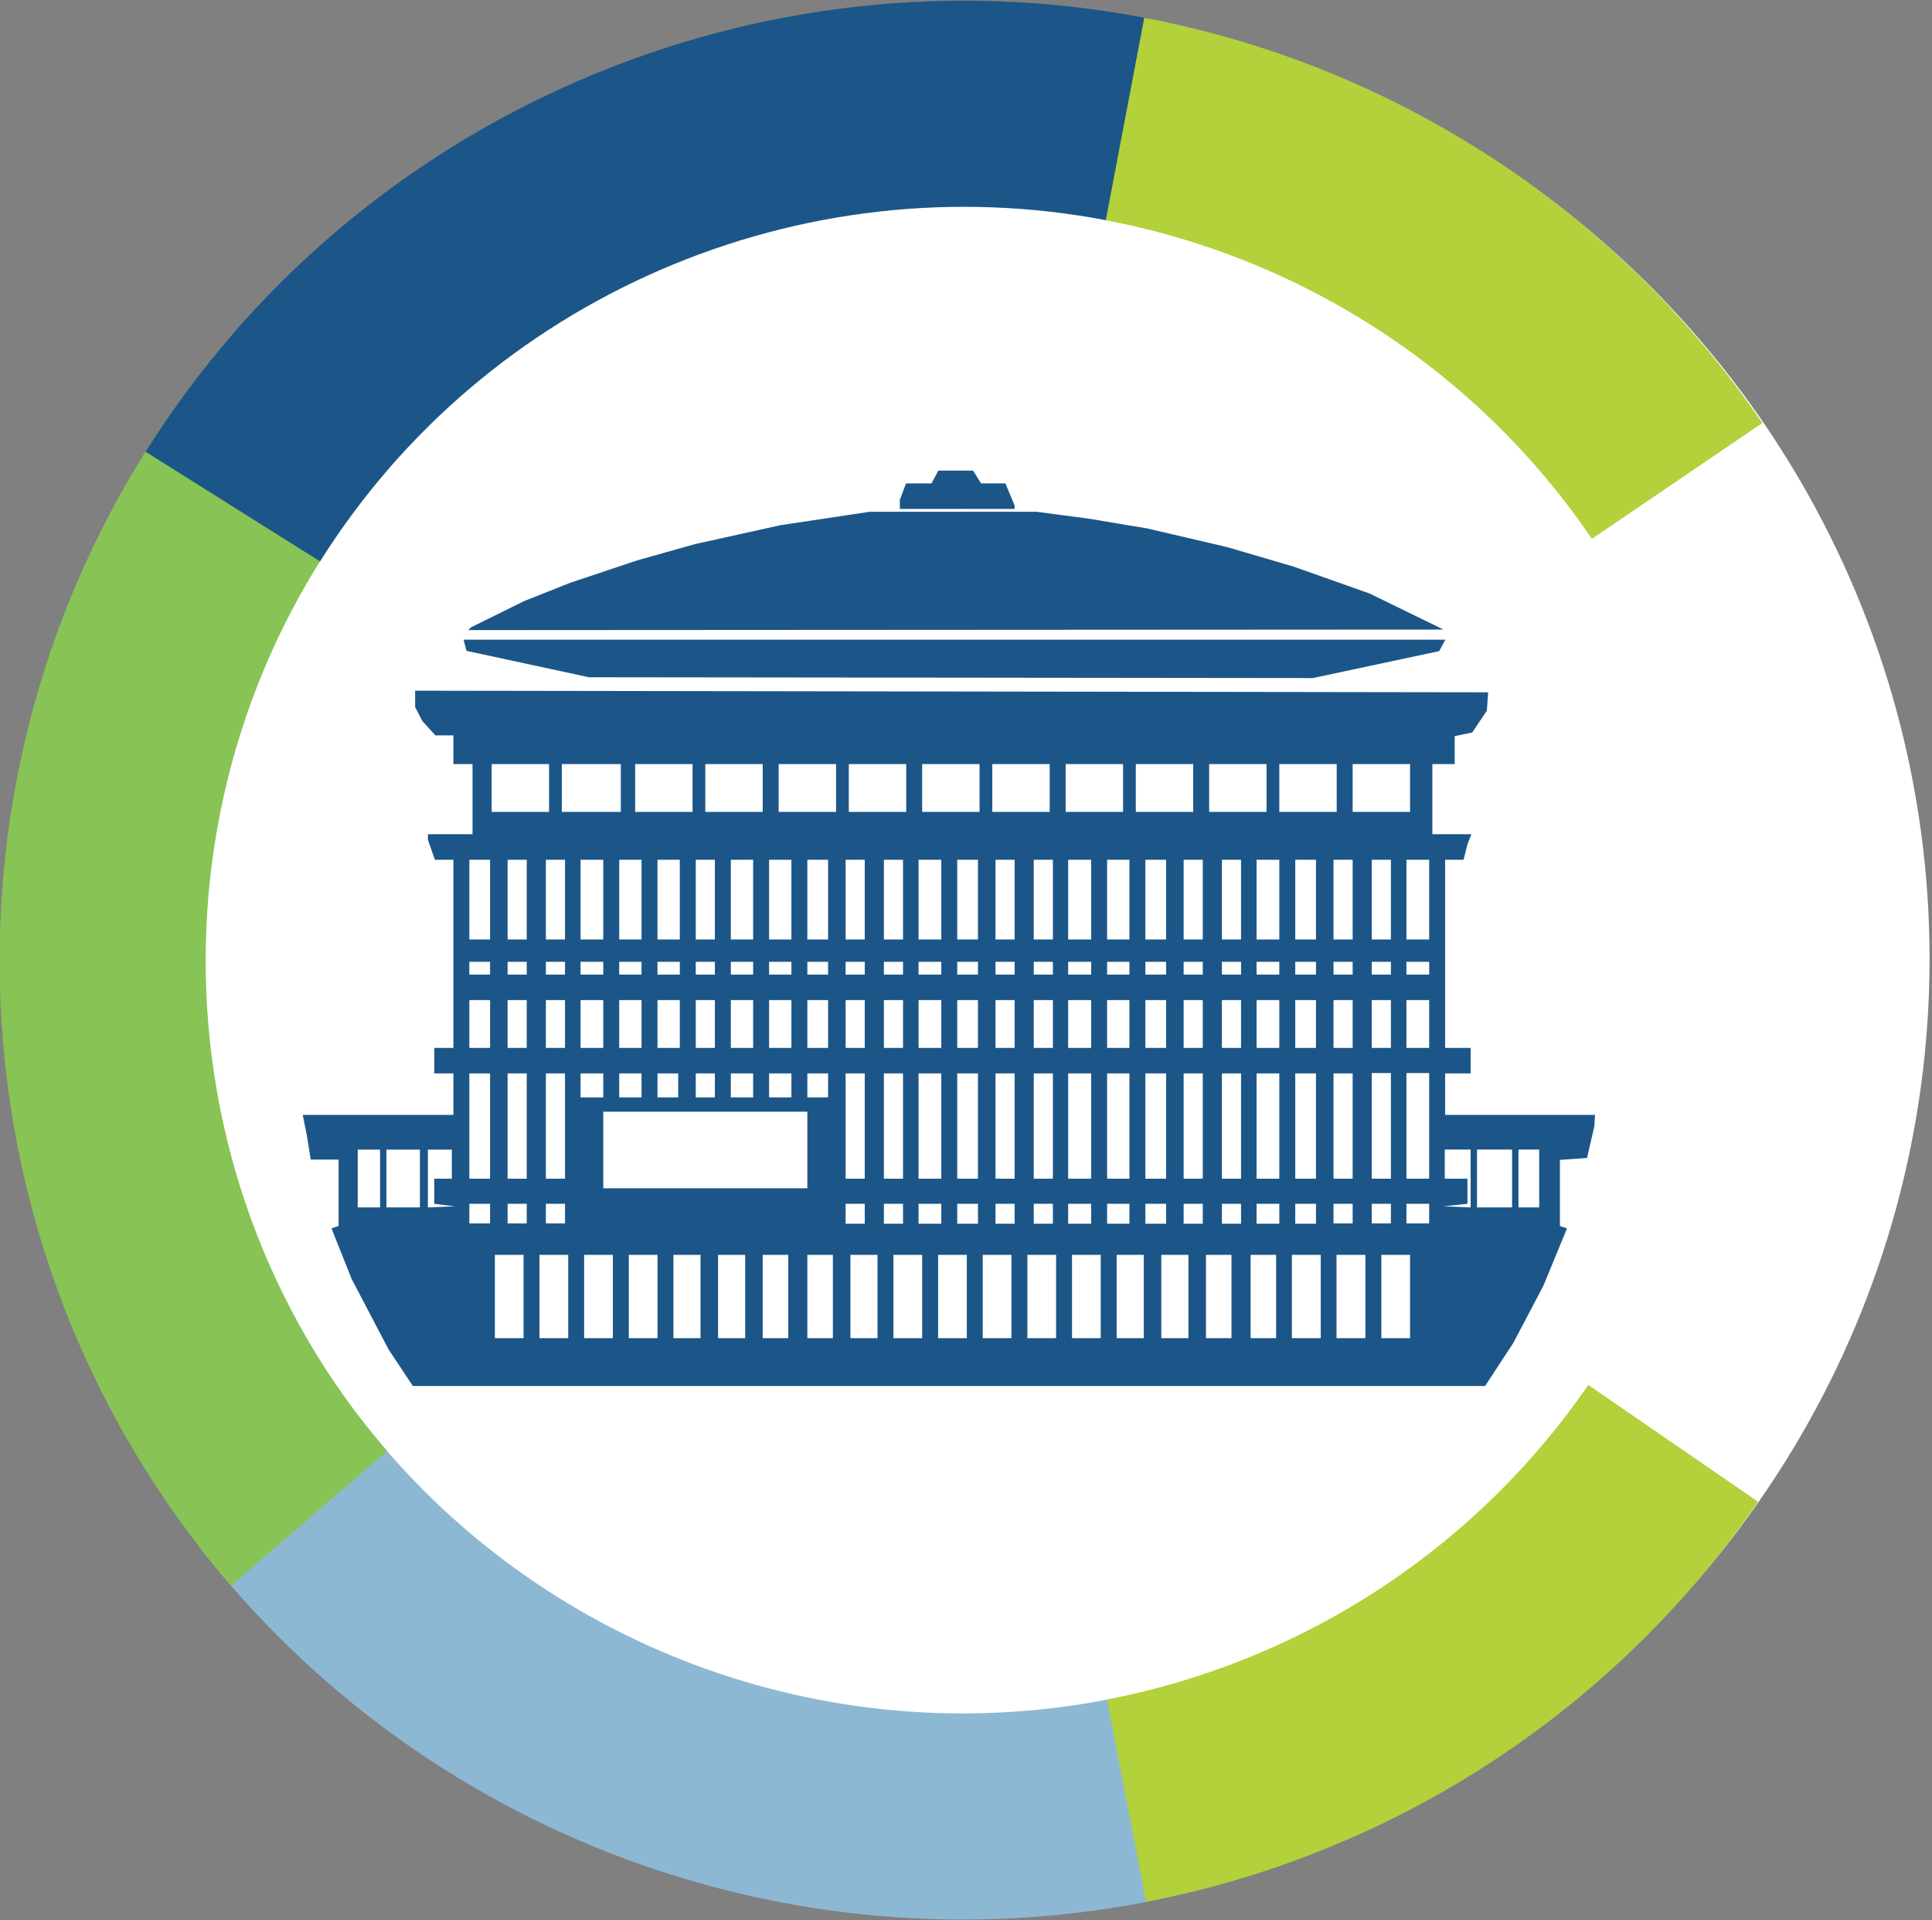 <?xml version="1.0" encoding="UTF-8" standalone="no"?>
<!DOCTYPE svg PUBLIC "-//W3C//DTD SVG 1.1//EN" "http://www.w3.org/Graphics/SVG/1.1/DTD/svg11.dtd">
<svg width="100%" height="100%" viewBox="0 0 940 934" version="1.1" xmlns="http://www.w3.org/2000/svg" xmlns:xlink="http://www.w3.org/1999/xlink" xml:space="preserve" xmlns:serif="http://www.serif.com/" style="fill-rule:evenodd;clip-rule:evenodd;stroke-linejoin:bevel;">
    <rect x="0" y="0" width="940" height="934" fill="#808080" stroke="none"/>
    <g transform="matrix(1,0,0,1,-70.187,-73.229)">
        <g transform="matrix(1.814,0,0,1.814,-1073.25,1981.1)">
            <g transform="matrix(1.685,0,0,1.669,-26.215,-2737.44)">
                <circle cx="543.245" cy="1164.05" r="153.546" style="fill:white;"/>
            </g>
            <g id="current" transform="matrix(0.737,0,0,0.737,641.403,-1020.13)">
                <path id="building" d="M130.814,454.749L126.391,448.088L119.694,435.311L112.996,422.533L109.309,413.295L105.622,404.056L106.919,403.624L108.216,403.191L108.216,379.014L98.068,379.014L97.371,374.662L96.673,370.31L95.917,366.539L95.161,362.767L149.994,362.767L149.994,347.681L143.031,347.681L143.031,338.397L149.994,338.397L149.994,269.927L143.258,269.927L141.984,266.272L140.71,262.617L140.71,260.643L156.957,260.643L156.957,235.112L149.994,235.112L149.994,224.667L143.436,224.667L141.058,222.056L138.679,219.445L137.374,216.91L136.068,214.375L136.068,208.413L331.323,208.707L526.578,209L526.34,212.334L526.102,215.667L523.439,219.644L520.776,223.621L517.584,224.289L514.393,224.957L514.393,235.112L506.269,235.112L506.269,260.643L520.444,260.643L519.734,262.491L519.025,264.34L518.324,267.133L517.623,269.927L510.911,269.927L510.911,338.397L520.195,338.397L520.195,347.681L510.911,347.681L510.911,362.767L565.455,362.767L565.232,366.829L563.891,372.631L562.549,378.434L557.619,378.791L552.689,379.148L552.689,403.191L553.979,403.621L555.269,404.051L550.988,414.453L546.707,424.854L541.216,435.299L535.724,445.743L530.589,453.577L525.454,461.41L135.236,461.41L130.814,454.749ZM175.526,444.002L175.526,413.696L165.081,413.696L165.081,444.002L175.526,444.002ZM191.773,444.002L191.773,413.696L181.328,413.696L181.328,444.002L191.773,444.002ZM208.02,444.002L208.02,413.696L197.575,413.696L197.575,444.002L208.02,444.002ZM224.267,444.002L224.267,413.696L213.822,413.696L213.822,444.002L224.267,444.002ZM239.934,444.002L239.934,413.696L230.069,413.696L230.069,444.002L239.934,444.002ZM256.181,444.002L256.181,413.696L246.316,413.696L246.316,444.002L256.181,444.002ZM271.847,444.002L271.847,413.696L262.563,413.696L262.563,444.002L271.847,444.002ZM288.094,444.002L288.094,413.696L278.81,413.696L278.81,444.002L288.094,444.002ZM304.342,444.003L304.342,413.696L294.477,413.696L294.477,444.003L304.342,444.003ZM320.589,444.002L320.589,413.696L310.144,413.696L310.144,444.002L320.589,444.002ZM336.836,444.002L336.836,413.696L326.391,413.696L326.391,444.002L336.836,444.002ZM353.083,444.002L353.083,413.696L342.638,413.696L342.638,444.002L353.083,444.002ZM369.33,444.002L369.33,413.696L358.885,413.696L358.885,444.002L369.33,444.002ZM385.577,444.002L385.577,413.696L375.132,413.696L375.132,444.002L385.577,444.002ZM401.244,444.002L401.244,413.696L391.379,413.696L391.379,444.002L401.244,444.002ZM417.491,444.002L417.491,413.696L407.626,413.696L407.626,444.002L417.491,444.002ZM433.158,444.002L433.158,413.696L423.874,413.696L423.874,444.002L433.158,444.002ZM449.405,444.002L449.405,413.696L440.121,413.696L440.121,444.002L449.405,444.002ZM465.652,444.003L465.652,413.696L455.138,413.696L455.138,444.003L465.652,444.003ZM481.899,444.003L481.899,413.696L471.385,413.696L471.385,444.003L481.899,444.003ZM498.146,444.002L498.146,413.696L487.701,413.696L487.701,444.002L498.146,444.002ZM163.34,402.224L163.34,395.114L155.797,395.114L155.797,402.224L163.34,402.224ZM176.686,402.224L176.686,395.114L169.723,395.114L169.723,402.224L176.686,402.224ZM190.612,402.224L190.612,395.114L183.649,395.114L183.649,402.224L190.612,402.224ZM299.7,402.371L299.7,395.114L292.737,395.114L292.737,402.371L299.7,402.371ZM313.626,402.371L313.626,395.114L306.663,395.114L306.663,402.371L313.626,402.371ZM327.552,402.371L327.552,395.114L319.274,395.114L319.274,402.371L327.552,402.371ZM340.897,402.371L340.897,395.114L333.354,395.114L333.354,402.371L340.897,402.371ZM354.243,402.371L354.243,395.114L347.28,395.114L347.28,402.371L354.243,402.371ZM368.169,402.371L368.169,395.114L361.206,395.114L361.206,402.371L368.169,402.371ZM382.095,402.371L382.095,395.114L373.724,395.114L373.724,402.371L382.095,402.371ZM396.021,402.371L396.021,395.114L387.898,395.114L387.898,402.371L396.021,402.371ZM409.367,402.371L409.367,395.114L401.824,395.114L401.824,402.371L409.367,402.371ZM422.713,402.371L422.713,395.114L415.75,395.114L415.75,402.371L422.713,402.371ZM436.639,402.371L436.639,395.114L429.676,395.114L429.676,402.371L436.639,402.371ZM450.565,402.371L450.565,395.114L442.287,395.114L442.287,402.371L450.565,402.371ZM463.911,402.371L463.911,395.114L456.368,395.114L456.368,402.371L463.911,402.371ZM477.257,402.224L477.257,395.114L470.294,395.114L470.294,402.224L477.257,402.224ZM491.183,402.224L491.183,395.114L484.22,395.114L484.22,402.224L491.183,402.224ZM505.109,402.224L505.109,395.114L496.831,395.114L496.831,402.224L505.109,402.224ZM123.303,396.422L123.303,375.393L115.179,375.393L115.179,396.422L123.303,396.422ZM137.809,396.422L137.809,375.393L125.624,375.393L125.624,396.422L137.809,396.422ZM146.803,395.582L143.031,395.114L143.031,385.977L149.414,385.977L149.414,375.393L140.71,375.393L140.71,396.422L145.643,396.236L150.575,396.05L146.803,395.582ZM520.195,396.422L520.195,375.386L510.778,375.386L510.778,385.977L519.035,385.977L519.035,395.121L514.683,395.576L510.331,396.032L520.195,396.422ZM535.282,396.422L535.282,375.386L522.516,375.386L522.516,396.422L535.282,396.422ZM545.146,396.422L545.146,375.386L537.603,375.386L537.603,396.422L545.146,396.422ZM278.81,389.459L278.81,361.607L204.538,361.607L204.538,389.459L278.81,389.459ZM163.34,385.977L163.34,347.681L155.797,347.681L155.797,385.977L163.34,385.977ZM176.686,385.977L176.686,347.681L169.723,347.681L169.723,385.977L176.686,385.977ZM190.612,385.977L190.612,347.681L183.649,347.681L183.649,385.977L190.612,385.977ZM299.7,385.977L299.7,347.681L292.737,347.681L292.737,385.977L299.7,385.977ZM313.626,385.977L313.626,347.681L306.663,347.681L306.663,385.977L313.626,385.977ZM327.552,385.977L327.552,347.681L319.274,347.681L319.274,385.977L327.552,385.977ZM340.897,385.977L340.897,347.681L333.354,347.681L333.354,385.977L340.897,385.977ZM354.243,385.977L354.243,347.681L347.28,347.681L347.28,385.977L354.243,385.977ZM368.169,385.977L368.169,347.681L361.206,347.681L361.206,385.977L368.169,385.977ZM382.095,385.977L382.095,347.681L373.724,347.681L373.724,385.977L382.095,385.977ZM396.021,385.977L396.021,347.681L387.898,347.681L387.898,385.977L396.021,385.977ZM409.367,385.977L409.367,347.681L401.824,347.681L401.824,385.977L409.367,385.977ZM422.713,385.977L422.713,347.681L415.75,347.681L415.75,385.977L422.713,385.977ZM436.639,385.977L436.639,347.681L429.676,347.681L429.676,385.977L436.639,385.977ZM450.565,385.977L450.565,347.681L442.287,347.681L442.287,385.977L450.565,385.977ZM463.911,385.977L463.911,347.681L456.368,347.681L456.368,385.977L463.911,385.977ZM477.257,385.977L477.257,347.681L470.294,347.681L470.294,385.977L477.257,385.977ZM491.183,385.977L491.183,347.534L484.22,347.534L484.22,385.977L491.183,385.977ZM505.109,385.977L505.109,347.534L496.831,347.534L496.831,385.977L505.109,385.977ZM204.538,356.384L204.538,347.681L196.275,347.681L196.275,356.384L204.538,356.384ZM218.464,356.384L218.464,347.681L210.341,347.681L210.341,356.384L218.464,356.384ZM231.81,356.384L231.81,347.681L224.267,347.681L224.267,356.384L231.81,356.384ZM245.156,356.384L245.156,347.681L238.193,347.681L238.193,356.384L245.156,356.384ZM259.082,356.384L259.082,347.681L250.958,347.681L250.958,356.384L259.082,356.384ZM273.008,356.384L273.008,347.681L264.884,347.681L264.884,356.384L273.008,356.384ZM286.354,356.384L286.354,347.681L278.81,347.681L278.81,356.384L286.354,356.384ZM163.34,338.397L163.34,320.989L155.797,320.989L155.797,338.397L163.34,338.397ZM176.686,338.397L176.686,320.989L169.723,320.989L169.723,338.397L176.686,338.397ZM190.612,338.397L190.612,320.989L183.649,320.989L183.649,338.397L190.612,338.397ZM204.538,338.397L204.538,320.989L196.275,320.989L196.275,338.397L204.538,338.397ZM218.464,338.397L218.464,320.989L210.341,320.989L210.341,338.397L218.464,338.397ZM232.39,329.693L232.39,320.989L224.267,320.989L224.267,338.397L232.39,338.397L232.39,329.693ZM245.156,338.397L245.156,320.989L238.193,320.989L238.193,338.397L245.156,338.397ZM259.082,338.397L259.082,320.989L250.958,320.989L250.958,338.397L259.082,338.397ZM273.008,338.397L273.008,320.989L264.884,320.989L264.884,338.397L273.008,338.397ZM286.354,338.397L286.354,320.989L278.81,320.989L278.81,338.397L286.354,338.397ZM299.7,338.397L299.7,320.989L292.737,320.989L292.737,338.397L299.7,338.397ZM313.626,338.397L313.626,320.989L306.663,320.989L306.663,338.397L313.626,338.397ZM327.552,338.397L327.552,320.989L319.274,320.989L319.274,338.397L327.552,338.397ZM340.897,338.397L340.897,320.989L333.354,320.989L333.354,338.397L340.897,338.397ZM354.243,338.397L354.243,320.989L347.28,320.989L347.28,338.397L354.243,338.397ZM368.169,338.397L368.169,320.989L361.206,320.989L361.206,338.397L368.169,338.397ZM382.095,338.397L382.095,320.989L373.724,320.989L373.724,338.397L382.095,338.397ZM396.021,338.397L396.021,320.989L387.898,320.989L387.898,338.397L396.021,338.397ZM409.367,338.397L409.367,320.989L401.824,320.989L401.824,338.397L409.367,338.397ZM422.713,338.397L422.713,320.989L415.75,320.989L415.75,338.397L422.713,338.397ZM436.639,338.397L436.639,320.989L429.676,320.989L429.676,338.397L436.639,338.397ZM450.565,338.397L450.565,320.989L442.287,320.989L442.287,338.397L450.565,338.397ZM463.911,338.397L463.911,320.989L456.368,320.989L456.368,338.397L463.911,338.397ZM477.257,338.397L477.257,320.989L470.294,320.989L470.294,338.397L477.257,338.397ZM491.183,338.397L491.183,320.989L484.22,320.989L484.22,338.397L491.183,338.397ZM505.109,338.397L505.109,320.989L496.831,320.989L496.831,338.397L505.109,338.397ZM163.34,311.705L163.34,307.063L155.797,307.063L155.797,311.705L163.34,311.705ZM176.686,311.705L176.686,307.063L169.723,307.063L169.723,311.705L176.686,311.705ZM190.612,311.705L190.612,307.063L183.649,307.063L183.649,311.705L190.612,311.705ZM204.538,311.705L204.538,307.063L196.275,307.063L196.275,311.705L204.538,311.705ZM218.464,311.705L218.464,307.063L210.341,307.063L210.341,311.705L218.464,311.705ZM232.39,311.705L232.39,307.063L224.267,307.063L224.267,311.705L232.39,311.705ZM245.156,311.705L245.156,307.063L238.193,307.063L238.193,311.705L245.156,311.705ZM259.082,311.705L259.082,307.063L250.958,307.063L250.958,311.705L259.082,311.705ZM273.008,311.705L273.008,307.063L264.884,307.063L264.884,311.705L273.008,311.705ZM286.354,311.705L286.354,307.063L278.81,307.063L278.81,311.705L286.354,311.705ZM299.7,311.705L299.7,307.063L292.737,307.063L292.737,311.705L299.7,311.705ZM313.626,311.705L313.626,307.063L306.663,307.063L306.663,311.705L313.626,311.705ZM327.552,311.705L327.552,307.063L319.274,307.063L319.274,311.705L327.552,311.705ZM340.897,311.705L340.897,307.063L333.354,307.063L333.354,311.705L340.897,311.705ZM354.243,311.705L354.243,307.063L347.28,307.063L347.28,311.705L354.243,311.705ZM368.169,311.705L368.169,307.063L361.206,307.063L361.206,311.705L368.169,311.705ZM382.095,311.705L382.095,307.063L373.724,307.063L373.724,311.705L382.095,311.705ZM396.021,311.705L396.021,307.063L387.898,307.063L387.898,311.705L396.021,311.705ZM409.367,311.705L409.367,307.063L401.824,307.063L401.824,311.705L409.367,311.705ZM422.713,311.705L422.713,307.063L415.75,307.063L415.75,311.705L422.713,311.705ZM436.639,311.705L436.639,307.063L429.676,307.063L429.676,311.705L436.639,311.705ZM450.565,311.705L450.565,307.063L442.287,307.063L442.287,311.705L450.565,311.705ZM463.911,311.705L463.911,307.063L456.368,307.063L456.368,311.705L463.911,311.705ZM477.257,311.705L477.257,307.063L470.294,307.063L470.294,311.705L477.257,311.705ZM491.183,311.705L491.183,307.063L484.22,307.063L484.22,311.705L491.183,311.705ZM505.109,311.705L505.109,307.063L496.831,307.063L496.831,311.705L505.109,311.705ZM163.34,298.94L163.34,269.927L155.797,269.927L155.797,298.94L163.34,298.94ZM176.686,298.94L176.686,269.927L169.723,269.927L169.723,298.94L176.686,298.94ZM190.612,298.94L190.612,269.927L183.649,269.927L183.649,298.94L190.612,298.94ZM204.538,298.94L204.538,269.927L196.275,269.927L196.275,298.94L204.538,298.94ZM218.464,298.94L218.464,269.927L210.341,269.927L210.341,298.94L218.464,298.94ZM232.39,298.94L232.39,269.927L224.267,269.927L224.267,298.94L232.39,298.94ZM245.156,298.94L245.156,269.927L238.193,269.927L238.193,298.94L245.156,298.94ZM259.082,298.94L259.082,269.927L250.958,269.927L250.958,298.94L259.082,298.94ZM273.008,298.94L273.008,269.927L264.884,269.927L264.884,298.94L273.008,298.94ZM286.354,298.94L286.354,269.927L278.81,269.927L278.81,298.94L286.354,298.94ZM299.7,298.94L299.7,269.927L292.737,269.927L292.737,298.94L299.7,298.94ZM313.626,298.94L313.626,269.927L306.663,269.927L306.663,298.94L313.626,298.94ZM327.552,298.94L327.552,269.927L319.274,269.927L319.274,298.94L327.552,298.94ZM340.897,298.94L340.897,269.927L333.354,269.927L333.354,298.94L340.897,298.94ZM354.243,298.94L354.243,269.927L347.28,269.927L347.28,298.94L354.243,298.94ZM368.169,298.94L368.169,269.927L361.206,269.927L361.206,298.94L368.169,298.94ZM382.095,298.94L382.095,269.927L373.724,269.927L373.724,298.94L382.095,298.94ZM396.021,298.94L396.021,269.927L387.898,269.927L387.898,298.94L396.021,298.94ZM409.367,298.94L409.367,269.927L401.824,269.927L401.824,298.94L409.367,298.94ZM422.713,298.94L422.713,269.927L415.75,269.927L415.75,298.94L422.713,298.94ZM436.639,298.94L436.639,269.927L429.676,269.927L429.676,298.94L436.639,298.94ZM450.565,298.94L450.565,269.927L442.287,269.927L442.287,298.94L450.565,298.94ZM463.911,298.94L463.911,269.927L456.368,269.927L456.368,298.94L463.911,298.94ZM477.257,298.94L477.257,269.927L470.294,269.927L470.294,298.94L477.257,298.94ZM491.183,298.94L491.183,269.927L484.22,269.927L484.22,298.94L491.183,298.94ZM505.109,298.94L505.109,269.927L496.831,269.927L496.831,298.94L505.109,298.94ZM184.81,252.519L184.81,235.112L163.92,235.112L163.92,252.519L184.81,252.519ZM210.921,252.519L210.921,235.112L189.452,235.112L189.452,252.519L210.921,252.519ZM237.032,252.519L237.032,235.112L216.143,235.112L216.143,252.519L237.032,252.519ZM262.563,252.519L262.563,235.112L241.674,235.112L241.674,252.519L262.563,252.519ZM289.255,252.519L289.255,235.112L268.366,235.112L268.366,252.519L289.255,252.519ZM314.786,252.519L314.786,235.112L293.897,235.112L293.897,252.519L314.786,252.519ZM341.478,252.519L341.478,235.112L320.589,235.112L320.589,252.519L341.478,252.519ZM367.009,252.519L367.009,235.112L346.12,235.112L346.12,252.519L367.009,252.519ZM393.7,252.519L393.7,235.112L372.811,235.112L372.811,252.519L393.7,252.519ZM419.232,252.519L419.232,235.112L398.342,235.112L398.342,252.519L419.232,252.519ZM445.923,252.519L445.923,235.112L425.034,235.112L425.034,252.519L445.923,252.519ZM471.454,252.519L471.454,235.112L450.565,235.112L450.565,252.519L471.454,252.519ZM498.146,252.519L498.146,235.112L477.257,235.112L477.257,252.519L498.146,252.519ZM177.036,198.719L154.757,193.914L154.225,191.883L153.693,189.852L510.993,189.852L509.878,191.935L508.764,194.017L485.757,198.919L462.75,203.82L331.033,203.672L199.316,203.524L177.036,198.719ZM155.927,185.854L156.444,185.337L166.047,180.595L175.651,175.852L184.15,172.476L192.649,169.1L204.754,165.05L216.859,161L227.396,158.037L237.933,155.075L253.44,151.641L268.946,148.208L285.17,145.766L301.393,143.323L362.213,143.3L371.864,144.582L381.515,145.863L391.96,147.61L402.404,149.356L417.011,152.765L431.617,156.174L443.702,159.722L455.787,163.27L469.552,168.139L483.316,173.007L496.824,179.589L510.331,186.17L332.871,186.27L155.41,186.371L155.927,185.854ZM312.465,142.271L312.465,138.941L313.597,135.964L314.729,132.987L323.988,132.987L325.231,130.666L326.473,128.345L339.137,128.345L340.587,130.666L342.036,132.987L350.88,132.987L352.562,137.012L354.243,141.036L354.243,142.271L312.465,142.271Z" style="fill:rgb(28,86,136);fill-rule:nonzero;"/>
                <g id="_5-arc" serif:id="5-arc" transform="matrix(0,1,1,0,0,0)">
                    <path d="M612.491,393.988C597.041,475.272 550.199,547.188 482.272,593.909" style="fill:none;fill-rule:nonzero;stroke:rgb(178,209,59);stroke-width:75px;"/>
                </g>
                <g id="_4-arc" serif:id="4-arc" transform="matrix(0,1,1,0,0,0)">
                    <path d="M496.542,86.792C589.887,159.099 634.815,278.684 612.332,394.993" style="fill:none;fill-rule:nonzero;stroke:rgb(141,184,212);stroke-width:75px;"/>
                </g>
                <g id="_3-arc" serif:id="3-arc" transform="matrix(-3.82857e-16,-1,1,-3.82857e-16,0,0)">
                    <path d="M-509.577,97.469C-393.126,-2.894 -219.462,-2.695 -103.239,97.933" style="fill:none;fill-rule:nonzero;stroke:rgb(136,195,85);stroke-width:75px;"/>
                </g>
                <g id="_2-arc" serif:id="2-arc" transform="matrix(-3.82857e-16,-1,1,-3.82857e-16,0,0)">
                    <path d="M-141.41,69.706C-32.175,138.337 24.016,268.28 -0.561,395.422" style="fill:none;fill-rule:nonzero;stroke:rgb(28,86,136);stroke-width:75px;"/>
                </g>
                <g id="_1-arc" serif:id="1-arc" transform="matrix(-3.82857e-16,-1,1,-3.82857e-16,0,0)">
                    <path d="M-0.402,394.417C-15.967,476.307 -63.389,548.664 -132.087,595.341" style="fill:none;fill-rule:nonzero;stroke:rgb(178,209,59);stroke-width:75px;"/>
                </g>
            </g>
        </g>
    </g>
</svg>
